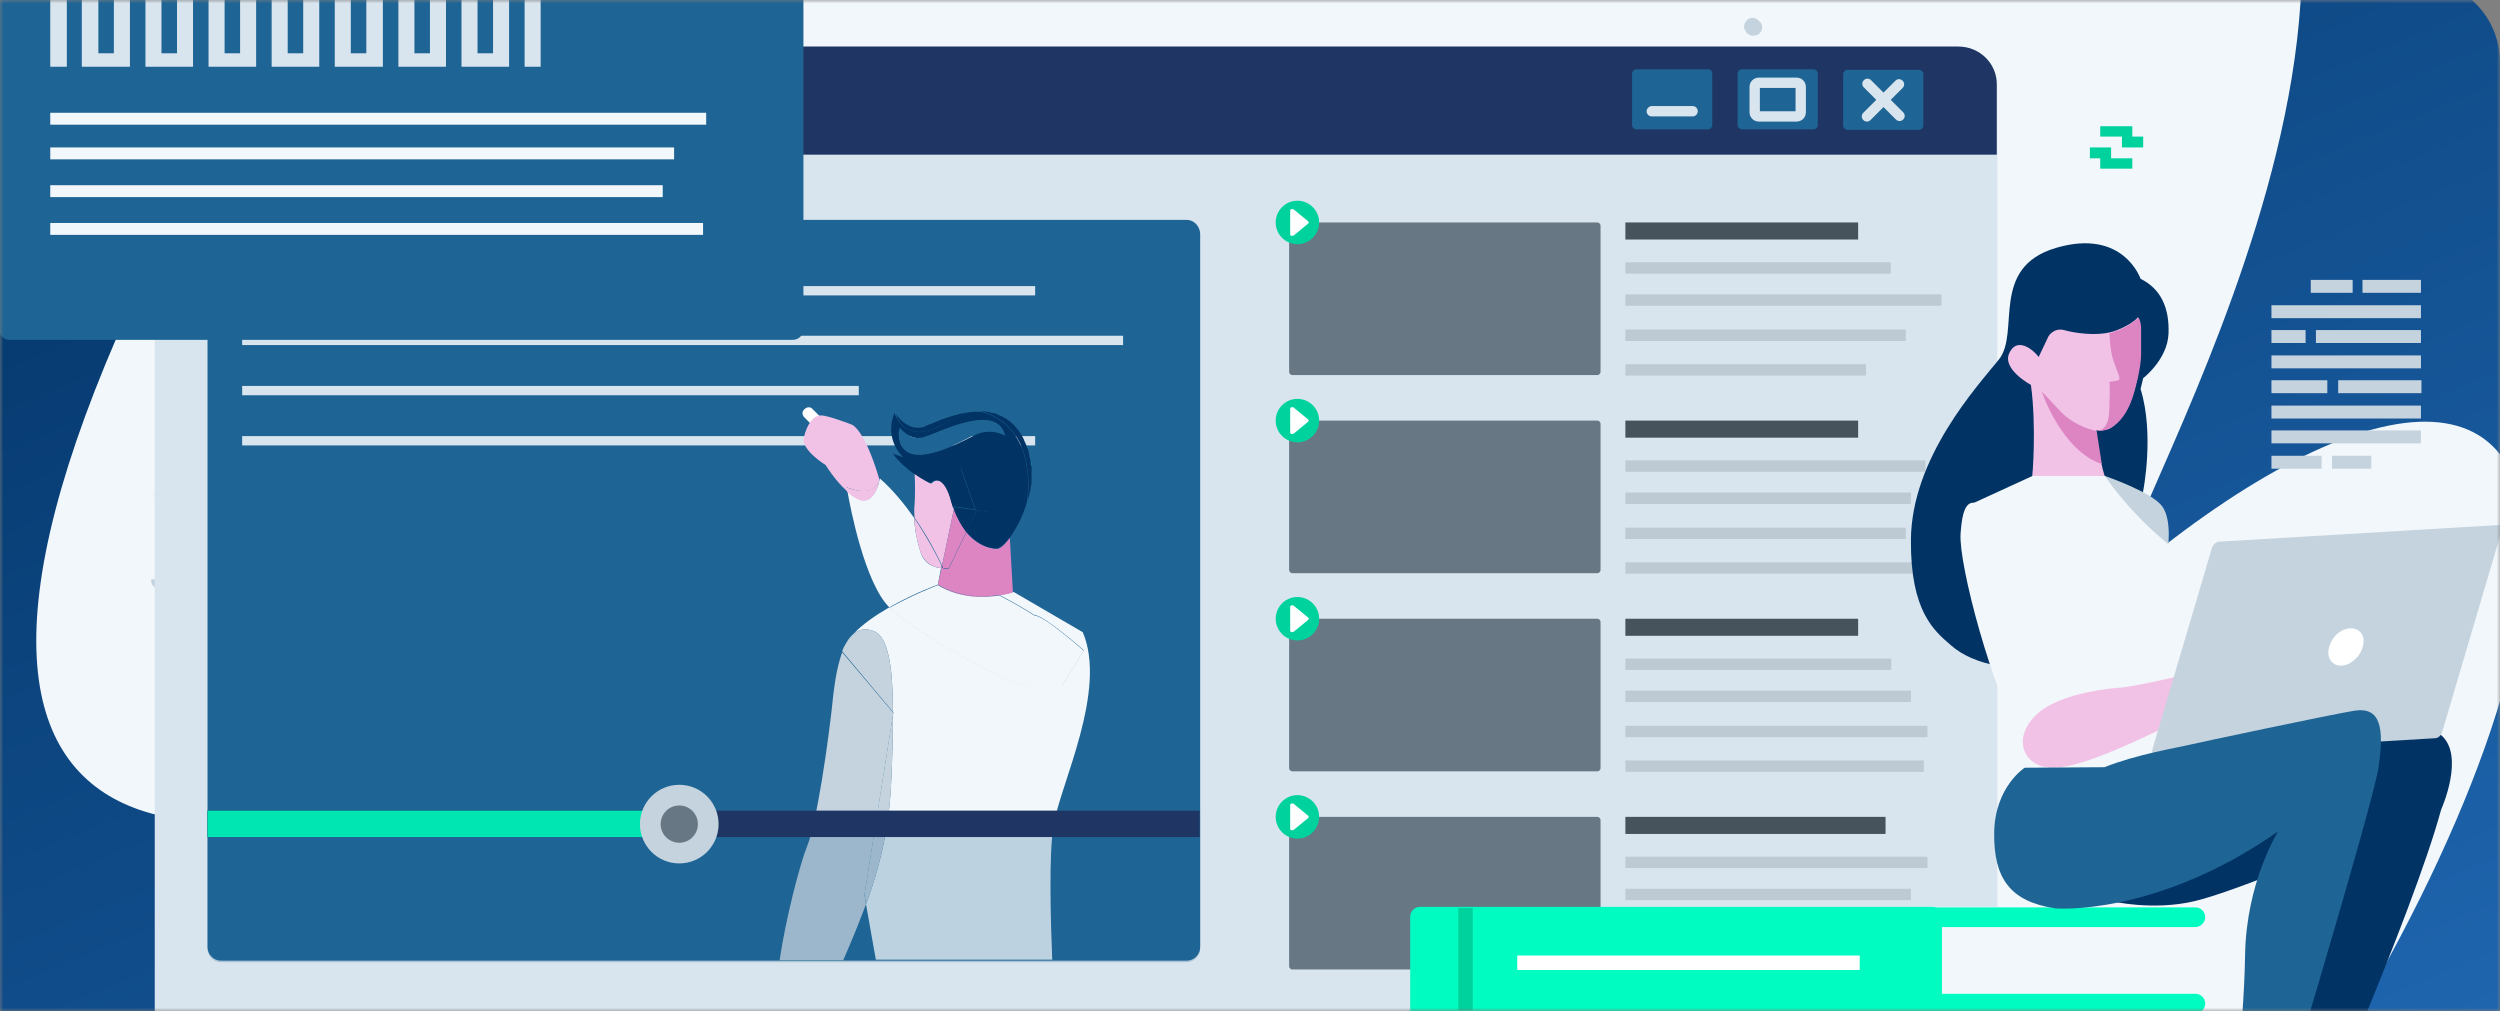 <svg width="361" height="146" viewBox="0 0 361 146" fill="none" xmlns="http://www.w3.org/2000/svg">
<rect x="0" y="0" width="361" height="146" fill="#808080" stroke="none"/>
<mask id="mask0" mask-type="alpha" maskUnits="userSpaceOnUse" x="0" y="0" width="361" height="146">
<rect width="361" height="146" fill="#F0F4F9"/>
</mask>
<g mask="url(#mask0)">
<path d="M0 9C0 2.373 5.373 -3 12 -3H349C355.627 -3 361 2.373 361 9V146H0V9Z" fill="url(#paint0_linear)"/>
<path d="M27.5 26.595C27.5 26.595 90.244 -101.146 151.643 -102.192C213.042 -103.238 185.256 15.614 213.491 -21.065C242.846 -59.163 299.016 -71.863 322.695 -39.218C355.336 5.753 293.788 93.976 309.324 81.351C342.638 54.234 369.528 51.695 364.001 88.224C356.756 136.407 293.19 224.107 265.777 219.476C238.439 214.844 246.73 148.733 220.811 181.004C160.457 256.155 69.255 245.696 82.55 179.361C87.854 152.767 117.881 86.954 82.924 103.911C25.558 131.775 -25.533 127.667 27.5 26.595Z" fill="#F2F7FB"/>
<path d="M157.918 213.649C157.245 213.649 156.722 213.126 156.722 212.529C156.722 211.856 157.171 211.333 157.843 211.259H157.992C158.664 211.259 159.187 211.707 159.262 212.379C159.262 213.051 158.814 213.574 158.142 213.649H157.918C157.918 213.649 157.992 213.649 157.918 213.649ZM145.817 213.649H145.593C144.921 213.649 144.398 213.051 144.472 212.379C144.472 211.707 145.07 211.184 145.742 211.259H145.966C146.639 211.259 147.161 211.856 147.087 212.529C147.012 213.126 146.489 213.649 145.817 213.649ZM170.093 212.454C169.495 212.454 168.972 212.006 168.898 211.408C168.823 210.736 169.271 210.138 169.943 210.063H170.093C170.765 209.989 171.363 210.437 171.437 211.109C171.512 211.781 171.064 212.379 170.392 212.454H170.242C170.242 212.454 170.168 212.454 170.093 212.454ZM133.642 212.454C133.567 212.454 133.567 212.454 133.492 212.454H133.343C132.671 212.379 132.222 211.781 132.297 211.109C132.372 210.437 132.969 209.989 133.642 210.063H133.791C134.463 210.138 134.911 210.736 134.837 211.408C134.762 212.08 134.239 212.454 133.642 212.454ZM182.193 210.213C181.671 210.213 181.148 209.839 180.998 209.316C180.849 208.644 181.222 208.046 181.895 207.822L182.119 207.748C182.791 207.598 183.389 207.972 183.538 208.644C183.687 209.316 183.314 209.914 182.642 210.063L182.492 210.138C182.343 210.213 182.268 210.213 182.193 210.213ZM121.616 210.213C121.541 210.213 121.392 210.213 121.317 210.213L121.168 210.138C120.495 209.989 120.122 209.316 120.271 208.719C120.421 208.046 121.093 207.673 121.69 207.822L121.84 207.897C122.512 208.046 122.886 208.719 122.736 209.316C122.662 209.839 122.139 210.213 121.616 210.213ZM193.921 206.776C193.398 206.776 192.949 206.478 192.8 205.955C192.576 205.357 192.949 204.61 193.547 204.461L193.696 204.386C194.294 204.162 195.041 204.461 195.265 205.133C195.489 205.731 195.19 206.478 194.518 206.702L194.369 206.776C194.219 206.702 194.07 206.776 193.921 206.776ZM109.814 206.776C109.665 206.776 109.515 206.776 109.441 206.702L109.291 206.627C108.694 206.403 108.32 205.731 108.544 205.133C108.768 204.535 109.441 204.162 110.038 204.386L110.187 204.461C110.785 204.685 111.158 205.357 110.934 206.029C110.785 206.403 110.337 206.776 109.814 206.776ZM205.349 202.22C204.901 202.22 204.453 201.921 204.228 201.547C203.93 200.95 204.228 200.203 204.826 199.979L204.975 199.904C205.573 199.605 206.32 199.904 206.544 200.501C206.843 201.099 206.544 201.846 205.946 202.07L205.797 202.145C205.648 202.145 205.498 202.22 205.349 202.22ZM98.46 202.22C98.311 202.22 98.087 202.22 97.938 202.145L97.788 202.07C97.191 201.771 96.892 201.099 97.191 200.501C97.489 199.904 98.162 199.605 98.759 199.904L98.909 199.979C99.506 200.277 99.805 200.95 99.506 201.547C99.357 201.921 98.909 202.22 98.46 202.22ZM216.254 196.617C215.806 196.617 215.433 196.393 215.209 196.019C214.835 195.422 215.059 194.675 215.657 194.376L215.806 194.301C216.404 194.002 217.151 194.152 217.449 194.749C217.748 195.347 217.599 196.094 217.001 196.393L216.852 196.468C216.628 196.542 216.404 196.617 216.254 196.617ZM87.555 196.542C87.331 196.542 87.107 196.468 86.957 196.393L86.808 196.318C86.21 196.019 86.061 195.272 86.36 194.675C86.659 194.077 87.406 193.928 88.003 194.226L88.152 194.301C88.75 194.6 88.899 195.347 88.601 195.945C88.376 196.393 87.928 196.542 87.555 196.542ZM226.562 189.968C226.189 189.968 225.815 189.819 225.591 189.446C225.218 188.923 225.367 188.176 225.89 187.802L226.039 187.727C226.562 187.354 227.309 187.429 227.683 188.026C228.056 188.549 227.907 189.296 227.384 189.67L227.234 189.744C227.01 189.894 226.786 189.968 226.562 189.968ZM77.247 189.968C77.023 189.968 76.724 189.894 76.575 189.744L76.425 189.67C75.903 189.296 75.753 188.549 76.126 188.026C76.5 187.503 77.247 187.354 77.77 187.727L77.919 187.802C78.442 188.176 78.591 188.923 78.218 189.446C77.994 189.744 77.62 189.968 77.247 189.968ZM236.198 182.424C235.899 182.424 235.526 182.274 235.302 182.05C234.853 181.527 234.928 180.78 235.376 180.332L235.526 180.182C236.048 179.734 236.795 179.809 237.244 180.332C237.692 180.855 237.617 181.602 237.094 182.05L236.945 182.125C236.721 182.274 236.497 182.424 236.198 182.424ZM67.537 182.349C67.238 182.349 67.014 182.274 66.79 182.05L66.64 181.901C66.117 181.452 66.117 180.705 66.566 180.182C67.014 179.66 67.761 179.66 68.284 180.108L68.433 180.182C68.956 180.631 69.031 181.378 68.582 181.901C68.284 182.199 67.91 182.349 67.537 182.349ZM245.087 173.907C244.788 173.907 244.489 173.833 244.265 173.609C243.817 173.16 243.742 172.413 244.19 171.89L244.34 171.741C244.788 171.293 245.535 171.218 246.058 171.741C246.506 172.189 246.58 172.936 246.058 173.459L245.908 173.609C245.684 173.833 245.385 173.907 245.087 173.907ZM58.723 173.907C58.424 173.907 58.125 173.758 57.826 173.534L57.677 173.385C57.229 172.936 57.229 172.115 57.752 171.666C58.2 171.218 59.021 171.218 59.47 171.741L59.619 171.89C60.067 172.339 60.067 173.16 59.619 173.609C59.32 173.758 59.021 173.907 58.723 173.907ZM253.079 164.644C252.855 164.644 252.556 164.57 252.332 164.42C251.809 164.047 251.734 163.225 252.108 162.702L252.257 162.553C252.705 162.03 253.452 161.955 253.975 162.329C254.498 162.777 254.573 163.524 254.199 164.047L254.125 164.196C253.826 164.495 253.452 164.644 253.079 164.644ZM50.656 164.644C50.282 164.644 49.983 164.495 49.684 164.196L49.535 164.047C49.087 163.524 49.236 162.777 49.759 162.329C50.282 161.88 51.029 162.03 51.477 162.553L51.552 162.702C52 163.225 51.851 163.972 51.328 164.42C51.178 164.57 50.88 164.644 50.656 164.644ZM260.25 154.709C260.026 154.709 259.802 154.634 259.577 154.485C259.055 154.111 258.83 153.364 259.204 152.841L259.279 152.692C259.652 152.169 260.399 151.945 260.922 152.319C261.445 152.692 261.669 153.439 261.295 153.962L261.221 154.111C260.997 154.485 260.623 154.709 260.25 154.709ZM43.559 154.634C43.186 154.634 42.813 154.41 42.514 154.111L42.439 153.962C42.066 153.364 42.215 152.692 42.813 152.319C43.41 151.945 44.082 152.094 44.456 152.692L44.531 152.841C44.904 153.364 44.755 154.111 44.157 154.485C44.008 154.634 43.784 154.634 43.559 154.634ZM266.375 144.101C266.151 144.101 266.001 144.027 265.852 143.952C265.254 143.653 265.03 142.906 265.329 142.308L265.404 142.159C265.702 141.561 266.449 141.337 267.047 141.636C267.644 141.935 267.869 142.682 267.57 143.28L267.495 143.429C267.271 143.877 266.823 144.101 266.375 144.101ZM37.36 144.027C36.912 144.027 36.538 143.802 36.314 143.354L36.239 143.205C35.941 142.607 36.165 141.86 36.762 141.561C37.36 141.263 38.107 141.487 38.406 142.084L38.48 142.234C38.779 142.831 38.555 143.578 37.957 143.877C37.733 144.027 37.584 144.027 37.36 144.027ZM271.529 132.971C271.379 132.971 271.23 132.971 271.08 132.896C270.483 132.672 270.184 131.925 270.408 131.327L270.483 131.178C270.707 130.58 271.454 130.281 272.051 130.505C272.649 130.73 272.948 131.477 272.724 132.074L272.649 132.224C272.425 132.672 271.977 132.971 271.529 132.971ZM32.281 132.896C31.832 132.896 31.384 132.597 31.16 132.149L31.085 131.999C30.861 131.402 31.16 130.655 31.758 130.431C32.355 130.207 33.102 130.505 33.326 131.103L33.401 131.252C33.625 131.85 33.326 132.597 32.729 132.821C32.579 132.896 32.43 132.896 32.281 132.896ZM275.562 121.392C275.413 121.392 275.338 121.392 275.189 121.317C274.516 121.093 274.218 120.495 274.367 119.823L274.442 119.674C274.591 119.001 275.338 118.702 275.936 118.852C276.608 119.076 276.907 119.674 276.757 120.346L276.683 120.495C276.533 121.018 276.085 121.392 275.562 121.392ZM28.247 121.317C27.724 121.317 27.276 120.944 27.127 120.421L27.052 120.271C26.828 119.599 27.201 119.001 27.874 118.777C28.546 118.553 29.143 118.927 29.367 119.599L29.442 119.748C29.666 120.421 29.293 121.018 28.62 121.242C28.471 121.317 28.322 121.317 28.247 121.317ZM278.401 109.439C278.326 109.439 278.251 109.439 278.176 109.439C277.504 109.29 277.131 108.692 277.205 108.02V107.871C277.355 107.198 277.952 106.825 278.625 106.9C279.297 107.049 279.67 107.647 279.596 108.319V108.543C279.521 109.066 278.998 109.439 278.401 109.439ZM25.334 109.439C24.736 109.439 24.288 109.066 24.139 108.468V108.319C23.989 107.647 24.438 107.049 25.11 106.9C25.782 106.75 26.38 107.198 26.529 107.871V108.095C26.678 108.767 26.23 109.365 25.558 109.514C25.483 109.439 25.409 109.439 25.334 109.439ZM280.193 97.338H280.119C279.446 97.263 278.998 96.665 278.998 96.068V95.844C279.073 95.171 279.67 94.723 280.343 94.798C281.015 94.873 281.463 95.47 281.388 96.142V96.292C281.314 96.815 280.791 97.338 280.193 97.338ZM23.616 97.263C23.018 97.263 22.496 96.815 22.421 96.142V95.918C22.346 95.246 22.869 94.648 23.541 94.648C24.213 94.574 24.811 95.097 24.811 95.769V95.918C24.886 96.591 24.363 97.188 23.765 97.263C23.691 97.263 23.616 97.263 23.616 97.263ZM280.791 85.087C280.119 85.087 279.596 84.564 279.596 83.891V83.742V83.667V83.443C279.596 82.771 280.119 82.248 280.791 82.248C281.463 82.248 281.986 82.771 281.986 83.443V83.592V83.667C281.986 83.667 281.986 83.667 281.986 83.742V83.891C281.986 84.489 281.463 85.087 280.791 85.087ZM23.018 85.012C22.346 85.012 21.823 84.489 21.823 83.817V83.667L23.018 83.592H24.213V83.742C24.213 84.489 23.691 85.012 23.018 85.012ZM23.541 72.761C23.467 72.761 23.467 72.761 23.392 72.761C22.72 72.686 22.271 72.088 22.346 71.416V71.267C22.421 70.594 23.018 70.071 23.616 70.146C24.288 70.221 24.736 70.818 24.736 71.416V71.64C24.736 72.312 24.213 72.761 23.541 72.761ZM280.193 72.537C279.596 72.537 279.073 72.088 278.998 71.416V71.267C278.923 70.594 279.446 69.997 280.044 69.922C280.716 69.847 281.314 70.37 281.388 70.968V71.117C281.463 71.79 280.94 72.387 280.343 72.462C280.268 72.537 280.193 72.537 280.193 72.537ZM25.259 60.659C25.185 60.659 25.11 60.659 25.035 60.659C24.363 60.509 23.989 59.912 24.064 59.239V59.015C24.213 58.343 24.811 57.97 25.483 58.044C26.156 58.194 26.529 58.791 26.454 59.464V59.613C26.38 60.211 25.857 60.659 25.259 60.659ZM278.475 60.36C277.878 60.36 277.43 59.986 277.28 59.389V59.239C277.131 58.567 277.579 57.97 278.251 57.82C278.923 57.671 279.521 58.119 279.67 58.791V59.015C279.82 59.688 279.372 60.285 278.699 60.435C278.625 60.36 278.55 60.36 278.475 60.36ZM28.172 48.706C28.023 48.706 27.948 48.706 27.799 48.632C27.127 48.408 26.828 47.81 26.977 47.138L27.052 46.988C27.201 46.316 27.874 45.943 28.546 46.167C29.218 46.316 29.592 46.988 29.367 47.661L29.293 47.81C29.143 48.408 28.695 48.706 28.172 48.706ZM275.562 48.482C275.039 48.482 274.591 48.109 274.442 47.586L274.367 47.437C274.143 46.764 274.516 46.167 275.189 45.943C275.861 45.718 276.458 46.092 276.683 46.764L276.757 46.914C276.981 47.586 276.608 48.184 275.936 48.408C275.786 48.482 275.637 48.482 275.562 48.482ZM32.131 37.128C31.982 37.128 31.832 37.128 31.683 37.053C31.085 36.829 30.787 36.082 31.011 35.484L31.085 35.335C31.31 34.737 32.056 34.438 32.654 34.663C33.252 34.887 33.55 35.634 33.326 36.231L33.252 36.381C33.102 36.829 32.654 37.128 32.131 37.128ZM271.529 36.904C271.08 36.904 270.632 36.605 270.408 36.157L270.333 36.007C270.109 35.41 270.408 34.663 271.006 34.438C271.603 34.214 272.35 34.513 272.574 35.111L272.649 35.26C272.873 35.858 272.574 36.605 271.977 36.829C271.827 36.829 271.678 36.904 271.529 36.904ZM37.211 25.997C37.061 25.997 36.837 25.922 36.688 25.848C36.09 25.549 35.866 24.802 36.165 24.204L36.239 24.055C36.538 23.457 37.285 23.233 37.883 23.532C38.48 23.831 38.704 24.578 38.406 25.175L38.331 25.325C38.107 25.698 37.659 25.997 37.211 25.997ZM266.449 25.773C266.001 25.773 265.628 25.549 265.404 25.101L265.329 24.951C265.03 24.354 265.254 23.607 265.852 23.308C266.449 23.009 267.196 23.233 267.495 23.831L267.57 23.98C267.869 24.578 267.644 25.325 267.047 25.623C266.823 25.698 266.599 25.773 266.449 25.773ZM43.336 15.315C43.111 15.315 42.887 15.24 42.663 15.091C42.14 14.717 41.916 13.97 42.29 13.447L42.364 13.298C42.738 12.7 43.485 12.551 44.008 12.924C44.531 13.298 44.755 14.045 44.381 14.568L44.306 14.717C44.157 15.165 43.784 15.315 43.336 15.315ZM260.25 15.165C259.876 15.165 259.428 14.941 259.204 14.642L259.129 14.493C258.756 13.97 258.905 13.223 259.503 12.849C260.026 12.476 260.773 12.625 261.146 13.223L261.221 13.372C261.594 13.895 261.445 14.642 260.847 15.016C260.698 15.091 260.474 15.165 260.25 15.165ZM50.506 5.379C50.207 5.379 49.983 5.304 49.759 5.155C49.236 4.707 49.162 3.96 49.535 3.437L49.61 3.288C49.983 2.765 50.805 2.69 51.328 3.063C51.851 3.437 51.925 4.259 51.552 4.782L51.403 4.931C51.178 5.155 50.805 5.379 50.506 5.379ZM253.154 5.155C252.78 5.155 252.481 5.006 252.183 4.707L252.108 4.557C251.66 4.035 251.809 3.288 252.332 2.839C252.855 2.391 253.602 2.54 254.05 3.063L254.199 3.213C254.648 3.736 254.498 4.483 253.975 4.931C253.677 5.08 253.452 5.155 253.154 5.155ZM58.498 -3.959C58.2 -3.959 57.901 -4.033 57.677 -4.257C57.229 -4.706 57.154 -5.453 57.602 -5.976L57.752 -6.125C58.2 -6.573 58.947 -6.648 59.47 -6.2C59.918 -5.751 59.992 -5.004 59.544 -4.482L59.395 -4.332C59.171 -4.033 58.797 -3.959 58.498 -3.959ZM245.087 -4.108C244.788 -4.108 244.414 -4.257 244.19 -4.482L244.041 -4.631C243.593 -5.079 243.593 -5.901 244.041 -6.349C244.489 -6.797 245.311 -6.797 245.759 -6.349L245.908 -6.2C246.356 -5.751 246.356 -4.93 245.834 -4.482C245.684 -4.257 245.385 -4.108 245.087 -4.108ZM67.387 -12.4C67.014 -12.4 66.715 -12.549 66.491 -12.848C66.043 -13.371 66.117 -14.118 66.64 -14.566L66.79 -14.641C67.312 -15.089 68.059 -15.014 68.508 -14.566C68.956 -14.043 68.881 -13.296 68.433 -12.848L68.284 -12.699C67.91 -12.475 67.611 -12.4 67.387 -12.4ZM236.273 -12.549C235.974 -12.549 235.675 -12.624 235.451 -12.848L235.302 -12.998C234.779 -13.446 234.704 -14.193 235.152 -14.716C235.6 -15.239 236.347 -15.313 236.87 -14.865L237.02 -14.716C237.542 -14.268 237.542 -13.521 237.169 -12.998C236.87 -12.699 236.571 -12.549 236.273 -12.549ZM76.948 -20.02C76.575 -20.02 76.201 -20.169 75.977 -20.543C75.604 -21.065 75.678 -21.812 76.276 -22.186L76.425 -22.261C76.948 -22.634 77.695 -22.485 78.069 -21.962C78.442 -21.439 78.293 -20.692 77.77 -20.318L77.62 -20.244C77.471 -20.094 77.247 -20.02 76.948 -20.02ZM226.562 -20.169C226.338 -20.169 226.114 -20.244 225.89 -20.393L225.741 -20.468C225.218 -20.841 225.068 -21.588 225.442 -22.111C225.815 -22.634 226.562 -22.784 227.085 -22.41L227.234 -22.335C227.757 -21.962 227.907 -21.215 227.533 -20.692C227.384 -20.318 227.01 -20.169 226.562 -20.169ZM87.256 -26.668C86.808 -26.668 86.434 -26.892 86.21 -27.266C85.912 -27.863 86.061 -28.61 86.659 -28.909L86.808 -28.984C87.406 -29.357 88.152 -29.133 88.451 -28.536C88.825 -27.938 88.601 -27.191 88.003 -26.892L87.854 -26.817C87.704 -26.743 87.48 -26.668 87.256 -26.668ZM216.254 -26.817C216.03 -26.817 215.881 -26.892 215.657 -26.967L215.507 -27.042C214.91 -27.34 214.76 -28.087 215.059 -28.685C215.358 -29.283 216.105 -29.432 216.702 -29.133L216.852 -29.059C217.449 -28.76 217.599 -28.013 217.3 -27.415C217.076 -27.042 216.703 -26.817 216.254 -26.817ZM98.162 -32.271C97.713 -32.271 97.265 -32.495 97.041 -32.943C96.742 -33.541 97.041 -34.288 97.639 -34.512L97.788 -34.587C98.386 -34.885 99.133 -34.587 99.357 -33.989C99.656 -33.391 99.357 -32.644 98.759 -32.42L98.61 -32.346C98.535 -32.346 98.311 -32.271 98.162 -32.271ZM205.349 -32.42C205.199 -32.42 205.05 -32.42 204.826 -32.495L204.677 -32.57C204.079 -32.868 203.78 -33.541 204.079 -34.138C204.378 -34.736 205.05 -35.035 205.648 -34.736L205.797 -34.661C206.395 -34.362 206.693 -33.69 206.395 -33.093C206.32 -32.644 205.872 -32.42 205.349 -32.42ZM109.515 -36.902C108.992 -36.902 108.544 -37.201 108.395 -37.724C108.171 -38.322 108.469 -39.069 109.142 -39.293L109.291 -39.367C109.889 -39.592 110.636 -39.218 110.785 -38.62C111.009 -38.023 110.636 -37.276 110.038 -37.126L109.889 -37.052C109.814 -36.902 109.665 -36.902 109.515 -36.902ZM193.995 -36.977C193.846 -36.977 193.771 -36.977 193.622 -37.052L193.472 -37.126C192.875 -37.35 192.501 -38.023 192.725 -38.695C192.95 -39.293 193.622 -39.666 194.294 -39.442L194.443 -39.367C195.041 -39.143 195.414 -38.471 195.19 -37.873C194.966 -37.276 194.518 -36.977 193.995 -36.977ZM121.317 -40.339C120.794 -40.339 120.271 -40.712 120.122 -41.235C119.973 -41.907 120.346 -42.505 121.018 -42.654L121.168 -42.729C121.84 -42.879 122.437 -42.505 122.662 -41.833C122.811 -41.16 122.437 -40.563 121.765 -40.339L121.541 -40.264C121.466 -40.339 121.392 -40.339 121.317 -40.339ZM182.268 -40.413C182.193 -40.413 182.044 -40.413 181.969 -40.413L181.82 -40.488C181.148 -40.637 180.774 -41.31 180.924 -41.907C181.073 -42.58 181.745 -42.953 182.343 -42.804L182.492 -42.729C183.164 -42.58 183.538 -41.907 183.389 -41.31C183.239 -40.787 182.791 -40.413 182.268 -40.413ZM133.343 -42.654C132.745 -42.654 132.222 -43.103 132.148 -43.7C132.073 -44.373 132.521 -44.97 133.194 -45.045H133.418C134.09 -45.12 134.687 -44.671 134.762 -43.999C134.837 -43.327 134.389 -42.729 133.716 -42.654H133.567C133.418 -42.654 133.418 -42.654 133.343 -42.654ZM170.168 -42.729C170.093 -42.729 170.018 -42.729 170.018 -42.729H169.869C169.196 -42.804 168.748 -43.401 168.823 -44.074C168.898 -44.746 169.495 -45.194 170.168 -45.12H170.392C171.064 -45.045 171.512 -44.447 171.437 -43.775C171.288 -43.177 170.765 -42.729 170.168 -42.729ZM145.518 -43.85C144.846 -43.85 144.323 -44.373 144.323 -44.97C144.323 -45.642 144.771 -46.165 145.443 -46.24H145.593C146.265 -46.24 146.788 -45.792 146.863 -45.12C146.863 -44.447 146.415 -43.924 145.742 -43.85H145.518C145.593 -43.85 145.593 -43.85 145.518 -43.85ZM157.992 -43.85C157.992 -43.85 157.918 -43.85 157.992 -43.85H157.768C157.096 -43.85 156.573 -44.447 156.648 -45.12C156.648 -45.792 157.245 -46.315 157.918 -46.24H158.067C158.739 -46.24 159.262 -45.642 159.187 -44.97C159.187 -44.373 158.59 -43.85 157.992 -43.85Z" fill="#C5D3DE"/>
<path d="M135.509 139.993C134.09 139.993 132.895 141.188 132.895 142.607C132.895 144.176 134.613 146.118 135.285 146.94L135.36 147.015C135.434 147.089 135.434 147.089 135.509 147.089C135.584 147.089 135.658 147.089 135.658 147.015C135.658 147.015 135.658 147.015 135.733 146.94C136.48 146.193 138.123 144.176 138.123 142.607C138.123 141.188 136.928 139.993 135.509 139.993ZM136.629 142.981L135.957 143.653C135.808 143.802 135.658 143.802 135.509 143.802C135.36 143.802 135.21 143.728 135.061 143.653L134.389 142.981C134.164 142.757 134.164 142.308 134.389 142.084L135.061 141.412C135.21 141.263 135.36 141.263 135.509 141.263C135.658 141.263 135.808 141.337 135.957 141.412L136.629 142.084C136.853 142.383 136.853 142.757 136.629 142.981Z" fill="#C5D3DE"/>
<path d="M282.807 6.724H27.948C24.886 6.724 22.346 9.264 22.346 12.326V149.555C22.346 152.617 24.886 155.157 27.948 155.157H282.807C285.87 155.157 288.41 152.617 288.41 149.555V12.252C288.41 9.189 285.87 6.724 282.807 6.724Z" fill="#D9E5EE"/>
<path d="M282.807 6.724H27.948C24.886 6.724 22.346 9.264 22.346 12.326V22.337H288.335V12.326C288.41 9.189 285.87 6.724 282.807 6.724Z" fill="#1F3664"/>
<path d="M171.363 31.749H31.907C30.861 31.749 29.965 32.646 29.965 33.691V136.78C29.965 137.826 30.861 138.723 31.907 138.723H171.363C172.408 138.723 173.305 137.826 173.305 136.78V33.691C173.23 32.646 172.408 31.749 171.363 31.749Z" fill="#1E6595"/>
<g opacity="0.5">
<path opacity="0.5" d="M280.343 42.506H234.704V44.15H280.343V42.506Z" fill="#677784"/>
</g>
<g opacity="0.5">
<path opacity="0.5" d="M273.022 37.875H234.704V39.518H273.022V37.875Z" fill="#677784"/>
</g>
<path d="M268.317 32.123H234.704V34.588H268.317V32.123Z" fill="#46525C"/>
<g opacity="0.5">
<path opacity="0.5" d="M275.189 47.586H234.704V49.23H275.189V47.586Z" fill="#677784"/>
</g>
<g opacity="0.5">
<path opacity="0.5" d="M269.437 52.591H234.704V54.234H269.437V52.591Z" fill="#677784"/>
</g>
<g opacity="0.5">
<path opacity="0.5" d="M275.936 71.117H234.704V72.76H275.936V71.117Z" fill="#677784"/>
</g>
<g opacity="0.5">
<path opacity="0.5" d="M278.027 66.486H234.704V68.129H278.027V66.486Z" fill="#677784"/>
</g>
<path d="M268.317 60.733H234.704V63.199H268.317V60.733Z" fill="#46525C"/>
<g opacity="0.5">
<path opacity="0.5" d="M275.189 76.197H234.704V77.84H275.189V76.197Z" fill="#677784"/>
</g>
<g opacity="0.5">
<path opacity="0.5" d="M277.803 81.202H234.704V82.845H277.803V81.202Z" fill="#677784"/>
</g>
<g opacity="0.5">
<path opacity="0.5" d="M275.936 99.728H234.704V101.372H275.936V99.728Z" fill="#677784"/>
</g>
<g opacity="0.5">
<path opacity="0.5" d="M273.097 95.097H234.704V96.74H273.097V95.097Z" fill="#677784"/>
</g>
<path d="M268.317 89.345H234.704V91.81H268.317V89.345Z" fill="#46525C"/>
<g opacity="0.5">
<path opacity="0.5" d="M278.326 104.808H234.704V106.451H278.326V104.808Z" fill="#677784"/>
</g>
<g opacity="0.5">
<path opacity="0.5" d="M277.803 109.813H234.704V111.456H277.803V109.813Z" fill="#677784"/>
</g>
<g opacity="0.5">
<path opacity="0.5" d="M275.936 128.339H234.704V129.982H275.936V128.339Z" fill="#677784"/>
</g>
<g opacity="0.5">
<path opacity="0.5" d="M278.326 123.708H234.704V125.351H278.326V123.708Z" fill="#677784"/>
</g>
<path d="M272.275 117.955H234.704V120.421H272.275V117.955Z" fill="#46525C"/>
<g opacity="0.5">
<path opacity="0.5" d="M278.326 133.419H234.704V135.062H278.326V133.419Z" fill="#677784"/>
</g>
<g opacity="0.5">
<path opacity="0.5" d="M274.666 138.424H234.704V140.067H274.666V138.424Z" fill="#677784"/>
</g>
<path d="M230.67 32.123H186.6C186.376 32.123 186.152 32.347 186.152 32.571V53.712C186.152 53.936 186.376 54.16 186.6 54.16H230.67C230.894 54.16 231.119 53.936 231.119 53.712V32.571C231.119 32.347 230.894 32.123 230.67 32.123Z" fill="#677784"/>
<path d="M187.347 35.26C189.08 35.26 190.485 33.855 190.485 32.123C190.485 30.39 189.08 28.985 187.347 28.985C185.615 28.985 184.21 30.39 184.21 32.123C184.21 33.855 185.615 35.26 187.347 35.26Z" fill="#00D29E"/>
<path d="M188.916 31.973L186.824 30.255C186.675 30.106 186.302 30.18 186.302 30.404V33.841C186.302 34.065 186.6 34.139 186.824 33.99L188.916 32.272C188.991 32.197 188.991 32.048 188.916 31.973Z" fill="white"/>
<path d="M230.67 60.733H186.6C186.376 60.733 186.152 60.958 186.152 61.182V82.323C186.152 82.547 186.376 82.771 186.6 82.771H230.67C230.894 82.771 231.119 82.547 231.119 82.323V61.182C231.119 60.958 230.894 60.733 230.67 60.733Z" fill="#677784"/>
<path d="M187.347 63.871C189.08 63.871 190.485 62.466 190.485 60.734C190.485 59.001 189.08 57.596 187.347 57.596C185.615 57.596 184.21 59.001 184.21 60.734C184.21 62.466 185.615 63.871 187.347 63.871Z" fill="#00D29E"/>
<path d="M188.916 60.584L186.824 58.866C186.675 58.717 186.302 58.791 186.302 59.016V62.452C186.302 62.676 186.6 62.751 186.824 62.601L188.916 60.883C188.991 60.808 188.991 60.659 188.916 60.584Z" fill="white"/>
<path d="M230.67 89.345H186.6C186.376 89.345 186.152 89.569 186.152 89.793V110.934C186.152 111.158 186.376 111.382 186.6 111.382H230.67C230.894 111.382 231.119 111.158 231.119 110.934V89.793C231.119 89.569 230.894 89.345 230.67 89.345Z" fill="#677784"/>
<path d="M187.347 92.482C189.08 92.482 190.485 91.077 190.485 89.344C190.485 87.612 189.08 86.207 187.347 86.207C185.615 86.207 184.21 87.612 184.21 89.344C184.21 91.077 185.615 92.482 187.347 92.482Z" fill="#00D29E"/>
<path d="M188.916 89.195L186.824 87.477C186.675 87.328 186.302 87.402 186.302 87.626V91.063C186.302 91.287 186.6 91.362 186.824 91.212L188.916 89.494C188.991 89.419 188.991 89.27 188.916 89.195Z" fill="white"/>
<path d="M230.67 117.955H186.6C186.376 117.955 186.152 118.18 186.152 118.404V139.544C186.152 139.769 186.376 139.993 186.6 139.993H230.67C230.894 139.993 231.119 139.769 231.119 139.544V118.404C231.119 118.18 230.894 117.955 230.67 117.955Z" fill="#677784"/>
<path d="M187.347 121.093C189.08 121.093 190.485 119.688 190.485 117.956C190.485 116.223 189.08 114.818 187.347 114.818C185.615 114.818 184.21 116.223 184.21 117.956C184.21 119.688 185.615 121.093 187.347 121.093Z" fill="#00D29E"/>
<path d="M188.916 117.806L186.824 116.088C186.675 115.939 186.302 116.013 186.302 116.237V119.674C186.302 119.898 186.6 119.972 186.824 119.823L188.916 118.105C188.991 118.03 188.991 117.881 188.916 117.806Z" fill="white"/>
<path d="M149.477 41.311H34.97V42.656H149.477V41.311Z" fill="#D9E5EE"/>
<path d="M149.477 62.975H34.97V64.319H149.477V62.975Z" fill="#D9E5EE"/>
<path d="M162.175 48.482H34.97V49.827H162.175V48.482Z" fill="#D9E5EE"/>
<path d="M124.006 55.728H34.97V57.073H124.006V55.728Z" fill="#D9E5EE"/>
<path d="M119.45 62.377C119.076 62.751 118.553 62.751 118.254 62.377L116.163 60.285C115.79 59.912 115.79 59.389 116.163 59.09C116.537 58.717 117.059 58.717 117.358 59.09L119.45 61.182C119.748 61.481 119.748 62.078 119.45 62.377Z" fill="white"/>
<path d="M135.883 82.024C134.837 81.949 133.418 81.426 132.895 79.633C132.297 77.691 132.073 76.197 131.998 74.778C130.579 72.761 128.936 70.744 127.069 69.1C127.069 69.1 127.069 69.175 126.994 69.324C126.844 70.071 125.948 73.209 123.782 71.939C123.259 71.64 122.811 71.267 122.363 70.893C122.811 73.508 124.902 84.19 128.413 87.701C131.924 85.684 135.434 84.414 135.434 84.414L135.883 82.024Z" fill="#F2F7FB"/>
<path d="M126.994 69.399C126.994 69.325 126.994 69.25 126.994 69.25C124.828 61.929 123.035 61.331 123.035 61.331C123.035 61.331 119.599 59.987 118.553 59.987C117.433 59.987 116.537 61.257 116.088 63.124C115.565 64.917 119.226 67.158 119.226 67.158C119.226 67.158 120.57 69.399 122.363 70.968C122.288 70.594 122.288 70.37 122.288 70.37C125.799 71.79 126.77 70.072 126.994 69.399Z" fill="#F2C2E6"/>
<path d="M126.994 69.399C126.77 70.072 125.724 71.715 122.213 70.37C122.213 70.37 122.213 70.594 122.288 70.968C122.736 71.416 123.259 71.79 123.707 72.014C125.948 73.284 126.844 70.146 126.994 69.399Z" fill="#F2C2E6"/>
<path d="M152.166 119.001C153.137 113.249 159.934 99.653 156.349 91.287L146.34 85.46C146.34 85.46 145.593 85.759 144.323 85.908C147.161 87.402 149.402 88.822 149.402 88.822C150.747 88.822 156.498 93.901 156.498 93.901L153.286 99.131H148.506C143.651 97.861 132.969 91.586 128.712 88C128.637 87.925 128.488 87.776 128.413 87.701C126.471 88.822 124.604 90.092 123.259 91.511C124.081 90.839 125.052 90.689 126.172 91.137C128.338 91.959 128.936 96.591 128.936 102.791L129.011 102.866L128.936 103.239C128.936 106.078 128.861 109.215 128.712 112.502C128.413 119.898 126.919 125.5 125.052 130.58L126.471 138.573H151.942C151.718 133.045 151.419 123.11 152.166 119.001Z" fill="#F2F7FB"/>
<path d="M121.69 93.901C121.84 93.603 121.989 93.229 122.139 93.005C121.915 93.304 121.765 93.603 121.69 93.901Z" fill="#F2F7FB"/>
<path d="M148.506 99.205H153.286L156.498 93.976C156.498 93.976 150.821 88.896 149.402 88.896C149.402 88.896 147.161 87.477 144.323 85.983C142.157 86.282 138.646 86.431 135.434 84.489C135.434 84.489 131.924 85.834 128.413 87.776C128.488 87.851 128.637 88 128.712 88.075C132.969 91.66 143.651 97.935 148.506 99.205Z" fill="#F2F7FB"/>
<path d="M122.139 93.005C122.437 92.482 122.811 92.034 123.259 91.586C122.811 91.884 122.437 92.333 122.139 93.005Z" fill="#C5D3DE"/>
<path d="M125.052 130.58L124.828 129.236L128.936 103.314C128.936 103.165 128.936 103.015 128.936 102.866L121.616 94.2C121.616 94.126 121.69 94.051 121.69 93.976C121.093 95.545 120.645 97.637 120.346 100.176C119.674 106.974 117.881 119.076 116.537 122.214C115.565 124.604 113.474 132.523 112.578 138.648H121.765C121.989 138.125 122.213 137.602 122.437 137.079C123.408 134.838 124.23 132.747 125.052 130.58Z" fill="#C5D3DE"/>
<path d="M128.936 102.791C128.936 96.591 128.338 91.959 126.172 91.137C125.052 90.689 124.081 90.839 123.259 91.511C122.811 91.959 122.437 92.482 122.139 92.93C121.989 93.229 121.84 93.528 121.69 93.827C121.69 93.901 121.616 93.976 121.616 94.051L128.936 102.791Z" fill="#C5D3DE"/>
<path d="M125.052 130.58C126.919 125.501 128.413 119.898 128.712 112.502C128.861 109.215 128.936 106.078 128.936 103.239L124.828 129.161L125.052 130.58Z" fill="#C5D3DE"/>
<path d="M137.75 73.508C137.526 72.985 137.376 72.387 137.227 71.79C137.227 71.79 136.181 68.129 134.463 69.847C134.463 69.847 133.343 69.324 132.073 68.428C132.148 69.623 132.148 71.565 132.073 72.761C131.998 73.433 131.998 74.105 132.073 74.778C134.015 77.541 135.36 80.231 136.032 81.65L137.75 73.508Z" fill="#F2C2E6"/>
<path d="M135.883 82.024L135.957 81.65C135.285 80.231 133.866 77.542 131.998 74.778C132.073 76.122 132.297 77.691 132.895 79.633C133.492 81.426 134.911 81.949 135.883 82.024Z" fill="#F2C2E6"/>
<path d="M148.655 71.267C148.655 71.416 148.581 71.491 148.581 71.641C148.581 71.491 148.655 71.416 148.655 71.267Z" fill="#00D29E"/>
<path d="M144.099 59.912C144.174 59.987 144.324 59.987 144.398 60.062C144.324 59.987 144.174 59.912 144.099 59.912Z" fill="#00D29E"/>
<path d="M148.879 70.146C148.879 70.296 148.805 70.52 148.805 70.669C148.805 70.52 148.805 70.296 148.879 70.146Z" fill="#00D29E"/>
<path d="M148.357 72.611C148.357 72.536 148.357 72.536 148.431 72.462C148.357 72.462 148.357 72.462 148.357 72.611C148.357 72.611 148.357 72.536 148.357 72.611Z" fill="#00D29E"/>
<path d="M143.576 59.763C143.651 59.763 143.801 59.837 143.876 59.837C143.801 59.837 143.726 59.763 143.576 59.763Z" fill="#00D29E"/>
<path d="M144.995 60.36C145.145 60.435 145.294 60.509 145.443 60.584C145.294 60.509 145.145 60.435 144.995 60.36Z" fill="#00D29E"/>
<path d="M148.282 64.394C148.357 64.544 148.357 64.619 148.432 64.768C148.357 64.694 148.282 64.544 148.282 64.394Z" fill="#00D29E"/>
<path d="M148.655 65.589C148.655 65.739 148.73 65.888 148.73 66.037C148.73 65.888 148.655 65.739 148.655 65.589Z" fill="#00D29E"/>
<path d="M143.053 59.613C143.128 59.613 143.203 59.613 143.278 59.688C143.128 59.613 143.053 59.613 143.053 59.613Z" fill="#00D29E"/>
<path d="M144.547 60.061C144.697 60.136 144.772 60.211 144.922 60.211C144.772 60.211 144.622 60.136 144.547 60.061Z" fill="#00D29E"/>
<path d="M148.879 66.71C148.879 66.859 148.954 67.083 148.954 67.233C148.879 67.083 148.879 66.859 148.879 66.71Z" fill="#00D29E"/>
<path d="M147.834 63.498C147.834 63.572 147.908 63.647 147.908 63.722C147.908 63.647 147.908 63.572 147.834 63.498C147.161 62.153 146.34 61.257 145.369 60.584C146.34 61.257 147.161 62.153 147.834 63.498Z" fill="#00D29E"/>
<path d="M129.16 59.613C129.235 59.688 129.384 59.986 129.683 60.285C129.309 59.912 129.16 59.613 129.16 59.613Z" fill="#00D29E"/>
<path d="M133.642 61.481C134.687 61.107 136.555 60.211 138.572 59.763C136.48 60.285 134.762 61.032 133.642 61.481Z" fill="#00D29E"/>
<path d="M143.875 79.26C143.875 79.26 141.634 79.334 139.543 76.869L137.003 82.098C137.003 82.098 136.629 82.173 136.107 82.098C136.256 82.472 136.405 82.696 136.405 82.696C138.646 83.144 141.709 84.564 144.248 85.983C145.518 85.834 146.265 85.535 146.265 85.535L145.817 77.616C145.07 78.737 144.323 79.334 143.875 79.26Z" fill="#DD85C3"/>
<path d="M144.323 85.908C141.709 84.489 138.646 83.07 136.48 82.621C136.48 82.621 136.405 82.397 136.181 82.024C136.107 82.024 136.032 82.024 135.957 82.024L135.434 84.414C138.646 86.356 142.157 86.282 144.323 85.908Z" fill="#DD85C3"/>
<path d="M144.323 85.983C145.518 85.759 146.34 85.535 146.34 85.535C146.34 85.535 145.518 85.759 144.323 85.983Z" fill="#DD85C3"/>
<path d="M135.36 84.489C138.572 86.431 142.157 86.357 144.248 85.983C142.157 86.282 138.646 86.357 135.36 84.489Z" fill="#DD85C3"/>
<path d="M137.003 82.024L139.543 76.795C138.87 75.973 138.273 74.927 137.75 73.508L136.032 81.65C136.107 81.8 136.181 81.874 136.181 82.024C136.704 82.098 137.003 82.024 137.003 82.024Z" fill="#DD85C3"/>
<path d="M135.957 81.725L135.883 82.099C135.957 82.099 136.032 82.099 136.107 82.099C136.107 81.95 136.032 81.875 135.957 81.725Z" fill="#DD85C3"/>
<path d="M142.232 59.464C142.381 59.464 142.456 59.464 142.606 59.539C142.456 59.464 142.306 59.464 142.232 59.464Z" fill="#023365"/>
<path d="M143.203 59.613C143.352 59.613 143.427 59.688 143.577 59.688C143.502 59.688 143.352 59.688 143.203 59.613Z" fill="#023365"/>
<path d="M142.68 59.538C142.755 59.538 142.904 59.538 142.979 59.613C142.904 59.538 142.829 59.538 142.68 59.538Z" fill="#023365"/>
<path d="M138.571 59.762C138.796 59.688 139.094 59.688 139.318 59.613C139.094 59.688 138.796 59.762 138.571 59.762Z" fill="#023365"/>
<path d="M138.796 67.681L140.887 73.657L145.668 74.404L145.817 77.616C146.713 76.421 147.684 74.628 148.282 72.537C148.431 71.79 149.85 61.63 141.709 59.464C141.261 59.464 140.812 59.464 140.439 59.464C140.364 59.464 138.123 60.136 135.434 61.63C133.492 62.676 130.355 63.05 129.16 59.613C127.591 63.572 130.43 66.037 130.43 66.037L128.936 65.515C129.758 66.71 130.953 67.681 131.998 68.428C131.998 67.756 131.924 67.308 131.924 67.308L138.796 67.681ZM129.982 63.722C129.982 63.722 129.683 62.825 129.982 61.854C129.982 61.854 131.55 63.871 133.716 63.124C136.107 62.228 143.95 58.269 145.145 62.9C145.145 62.9 142.979 61.63 140.663 62.9C138.273 64.095 131.027 67.98 129.982 63.722Z" fill="#023365"/>
<path d="M148.581 71.64C148.506 71.864 148.431 72.163 148.357 72.387C148.431 72.163 148.506 71.939 148.581 71.64Z" fill="#023365"/>
<path d="M133.567 61.555C133.567 61.555 133.642 61.555 133.642 61.481C133.567 61.555 133.567 61.555 133.567 61.555C131.774 62.228 130.355 61.032 129.683 60.285C130.355 61.107 131.774 62.302 133.567 61.555Z" fill="#023365"/>
<path d="M139.393 59.613C139.692 59.538 140.065 59.538 140.364 59.464C140.065 59.538 139.767 59.538 139.393 59.613Z" fill="#023365"/>
<path d="M148.879 67.233C148.879 67.457 148.879 67.681 148.954 67.83C148.954 67.681 148.954 67.457 148.879 67.233Z" fill="#023365"/>
<path d="M148.73 66.038C148.805 66.262 148.805 66.486 148.879 66.71C148.805 66.486 148.805 66.262 148.73 66.038Z" fill="#023365"/>
<path d="M147.983 63.722C148.058 63.946 148.207 64.17 148.282 64.394C148.132 64.17 148.058 63.946 147.983 63.722Z" fill="#023365"/>
<path d="M143.95 59.837C144.024 59.837 144.024 59.912 144.098 59.912C144.024 59.912 143.95 59.837 143.95 59.837Z" fill="#023365"/>
<path d="M148.357 64.768C148.431 65.066 148.506 65.29 148.581 65.589C148.581 65.365 148.506 65.066 148.357 64.768Z" fill="#023365"/>
<path d="M144.398 60.061C144.472 60.061 144.472 60.136 144.547 60.136C144.472 60.061 144.472 60.061 144.398 60.061Z" fill="#023365"/>
<path d="M148.805 70.669C148.805 70.893 148.73 71.042 148.655 71.266C148.73 71.042 148.73 70.893 148.805 70.669Z" fill="#023365"/>
<path d="M148.954 69.549C148.954 69.773 148.879 69.997 148.879 70.221C148.879 69.922 148.879 69.698 148.954 69.549Z" fill="#023365"/>
<path d="M144.921 60.285L144.996 60.36C144.921 60.285 144.921 60.285 144.921 60.285Z" fill="#023365"/>
<path d="M137.152 71.79C137.302 72.387 137.526 72.985 137.675 73.508L137.75 73.134L140.812 73.582L138.721 67.606L131.849 67.233C131.849 67.233 131.849 67.681 131.924 68.353C133.194 69.25 134.314 69.772 134.314 69.772C136.107 68.129 137.152 71.79 137.152 71.79Z" fill="#023365"/>
<path d="M148.357 72.537C148.357 72.462 148.357 72.462 148.357 72.387C148.431 72.163 148.506 71.864 148.581 71.64C148.581 71.491 148.655 71.416 148.655 71.267C148.73 71.043 148.73 70.893 148.805 70.669C148.805 70.52 148.879 70.296 148.879 70.146C148.879 69.922 148.954 69.698 148.954 69.474C148.954 69.324 148.954 69.175 148.954 69.025C148.954 68.727 148.954 68.503 148.954 68.204C148.954 68.054 148.954 67.905 148.954 67.756C148.954 67.531 148.954 67.382 148.879 67.158C148.879 67.009 148.805 66.784 148.805 66.635C148.805 66.411 148.73 66.187 148.655 65.963C148.655 65.813 148.581 65.664 148.581 65.514C148.506 65.216 148.431 64.992 148.357 64.693C148.282 64.543 148.282 64.469 148.207 64.319C148.132 64.095 147.983 63.871 147.908 63.647C147.908 63.572 147.834 63.498 147.834 63.423C147.161 62.078 146.34 61.182 145.369 60.51C145.219 60.435 145.07 60.36 144.921 60.285L144.846 60.211C144.696 60.136 144.622 60.061 144.472 60.061C144.398 60.061 144.398 59.986 144.323 59.986C144.248 59.912 144.099 59.912 144.024 59.837C143.95 59.837 143.95 59.762 143.875 59.762C143.8 59.688 143.651 59.688 143.576 59.688C143.427 59.688 143.352 59.613 143.203 59.613C143.128 59.613 143.053 59.613 142.979 59.538C142.904 59.538 142.754 59.464 142.68 59.464C142.605 59.464 142.605 59.464 142.53 59.464C142.381 59.464 142.306 59.464 142.157 59.389H142.082C141.933 59.389 141.858 59.389 141.709 59.389C149.925 61.63 148.431 71.79 148.357 72.537Z" fill="#023365"/>
<path d="M135.434 61.63C138.198 60.136 140.364 59.538 140.439 59.464C140.14 59.464 139.767 59.538 139.468 59.613H139.393C139.169 59.688 138.87 59.688 138.646 59.763C136.555 60.211 134.762 61.107 133.716 61.481C133.716 61.481 133.642 61.481 133.642 61.555C131.849 62.302 130.43 61.107 129.758 60.285C129.459 59.987 129.309 59.763 129.309 59.688C130.355 63.049 133.492 62.676 135.434 61.63Z" fill="#023365"/>
<path d="M140.887 73.657L140.962 73.881L139.543 76.795C141.634 79.335 143.875 79.185 143.875 79.185C144.248 79.26 145.07 78.588 145.892 77.542L145.742 74.329L140.887 73.657Z" fill="#023365"/>
<path d="M140.962 73.881L140.887 73.657L137.825 73.209L137.75 73.582C138.273 75.002 138.945 76.048 139.543 76.869L140.962 73.881Z" fill="#023365"/>
<path d="M140.588 62.825C142.904 61.555 145.07 62.825 145.07 62.825C143.95 58.194 136.032 62.228 133.642 63.049C131.475 63.871 129.907 61.779 129.907 61.779C129.608 62.751 129.907 63.647 129.907 63.647C131.027 67.98 138.273 64.095 140.588 62.825Z" fill="#1E6595"/>
<g opacity="0.5">
<path opacity="0.5" d="M31.907 138.947H171.363C172.408 138.947 173.305 138.05 173.305 137.004V117.059H29.965V137.004C29.965 138.125 30.861 138.947 31.907 138.947Z" fill="#1E6595"/>
</g>
<path d="M173.23 117.059H29.965V120.869H173.23V117.059Z" fill="#1F3664"/>
<path d="M98.162 117.059H29.965V120.869H98.162V117.059Z" fill="#00E6B2"/>
<path d="M98.087 124.679C101.222 124.679 103.764 122.137 103.764 119.001C103.764 115.866 101.222 113.324 98.087 113.324C94.952 113.324 92.41 115.866 92.41 119.001C92.41 122.137 94.952 124.679 98.087 124.679Z" fill="#C5D3DE"/>
<path d="M98.087 121.691C99.572 121.691 100.776 120.487 100.776 119.001C100.776 117.516 99.572 116.312 98.087 116.312C96.602 116.312 95.398 117.516 95.398 119.001C95.398 120.487 96.602 121.691 98.087 121.691Z" fill="#677784"/>
<path d="M246.655 10.011H236.273C235.974 10.011 235.675 10.31 235.675 10.608V18.079C235.675 18.377 235.974 18.676 236.273 18.676H246.655C246.954 18.676 247.253 18.377 247.253 18.079V10.608C247.253 10.31 247.029 10.011 246.655 10.011Z" fill="#1E6595"/>
<path d="M244.414 16.809H238.513C238.065 16.809 237.766 16.435 237.766 16.062C237.766 15.688 238.14 15.315 238.513 15.315H244.414C244.862 15.315 245.161 15.688 245.161 16.062C245.161 16.435 244.862 16.809 244.414 16.809Z" fill="#D9E5EE"/>
<path d="M277.131 10.085H266.748C266.449 10.085 266.15 10.384 266.15 10.683V18.153C266.15 18.452 266.449 18.751 266.748 18.751H277.131C277.429 18.751 277.728 18.452 277.728 18.153V10.683C277.728 10.384 277.429 10.085 277.131 10.085Z" fill="#1E6595"/>
<path d="M274.74 12.7L270.109 17.332C269.811 17.631 269.362 17.631 269.064 17.332C268.765 17.033 268.765 16.585 269.064 16.286L273.695 11.655C273.993 11.356 274.442 11.356 274.74 11.655C275.039 11.953 275.039 12.402 274.74 12.7Z" fill="#D9E5EE"/>
<path d="M270.184 11.58L274.815 16.211C275.114 16.51 275.114 16.958 274.815 17.257C274.517 17.556 274.068 17.556 273.77 17.257L269.139 12.625C268.84 12.327 268.84 11.878 269.139 11.58C269.437 11.281 269.886 11.281 270.184 11.58Z" fill="#D9E5EE"/>
<path d="M261.893 10.011H251.51C251.211 10.011 250.913 10.31 250.913 10.608V18.079C250.913 18.377 251.211 18.676 251.51 18.676H261.893C262.192 18.676 262.49 18.377 262.49 18.079V10.608C262.49 10.31 262.192 10.011 261.893 10.011Z" fill="#1E6595"/>
<path d="M259.428 17.556H253.975C253.228 17.556 252.631 16.958 252.631 16.211V12.551C252.631 11.804 253.228 11.206 253.975 11.206H259.428C260.175 11.206 260.772 11.804 260.772 12.551V16.211C260.772 16.958 260.175 17.556 259.428 17.556ZM254.125 16.062H259.279V12.7H254.125V16.062Z" fill="#D9E5EE"/>
<path d="M315.3 149.106H241.352C240.53 149.106 239.933 148.434 239.933 147.687V132.373C239.933 131.551 240.605 130.954 241.352 130.954H315.3C316.121 130.954 316.719 131.626 316.719 132.373V147.687C316.794 148.509 316.121 149.106 315.3 149.106Z" fill="#F2F7FB"/>
<path d="M317.018 133.867H243.07C242.248 133.867 241.651 133.195 241.651 132.448C241.651 131.626 242.323 131.028 243.07 131.028H317.018C317.84 131.028 318.437 131.701 318.437 132.448C318.437 133.195 317.765 133.867 317.018 133.867Z" fill="#00FCC1"/>
<path d="M317.018 146.342H243.07C242.248 146.342 241.651 145.67 241.651 144.923C241.651 144.101 242.323 143.504 243.07 143.504H317.018C317.84 143.504 318.437 144.176 318.437 144.923C318.437 145.67 317.765 146.342 317.018 146.342Z" fill="#00FCC1"/>
<path d="M278.998 149.106H205.05C204.228 149.106 203.631 148.434 203.631 147.687V132.373C203.631 131.551 204.303 130.954 205.05 130.954H278.998C279.82 130.954 280.417 131.626 280.417 132.373V147.687C280.417 148.509 279.82 149.106 278.998 149.106Z" fill="#00FCC1"/>
<path d="M212.669 131.103H210.577V145.894H212.669V131.103Z" fill="#00D29E"/>
<path d="M268.541 137.976H219.093V140.067H268.541V137.976Z" fill="white"/>
<path d="M309.474 70.893C309.474 70.893 311.117 62.676 309.1 56.177L309.474 54.608C309.474 54.608 312.984 51.919 313.134 48.184C313.283 44.449 312.013 41.684 309.1 40.265C309.1 40.265 306.635 32.944 296.925 35.783C287.215 38.622 291.771 48.034 288.634 51.919C285.497 55.803 276.01 66.112 275.936 77.99C275.861 88.374 279.372 91.137 281.687 93.154C288.708 99.429 305.963 95.395 305.963 95.395L309.474 70.893Z" fill="#023365"/>
<path d="M304.917 130.132C304.917 130.132 310.818 131.551 316.868 130.132C322.993 128.713 340.547 121.168 340.547 121.168L327.176 167.558H332.704C332.704 167.558 348.464 131.85 352.498 116.91C352.498 116.91 356.009 109.141 352.498 106.153C348.987 103.09 319.408 115.117 319.408 115.117C319.408 115.117 292.593 126.77 304.917 130.132Z" fill="#023365"/>
<path d="M293.265 55.579C293.265 55.579 289.082 53.338 290.128 51.022C291.173 48.632 293.489 50.35 294.385 51.545L295.804 48.557C295.804 48.557 296.551 47.287 298.045 47.661C299.016 47.96 302.975 48.781 305.739 47.661C308.129 46.69 308.727 45.793 308.727 45.793C308.727 45.793 309.175 50.126 309.1 51.172C309.025 52.218 308.503 56.326 307.382 58.567C306.262 60.883 304.917 61.854 304.32 62.004C303.423 62.228 302.676 62.153 302.676 62.153C302.676 62.153 303.199 67.531 304.394 69.922L293.414 68.951C293.489 69.1 294.086 61.555 293.265 55.579Z" fill="#F2C2E6"/>
<path d="M302.751 62.228C302.751 62.228 299.689 61.705 297.522 59.389C295.356 57.073 294.833 56.55 294.833 56.55C294.833 56.55 297.672 65.066 303.498 67.009L302.751 62.228Z" fill="#DD85C3"/>
<path d="M308.801 45.868C308.801 45.868 309.175 46.391 309.175 47.437C309.175 48.632 309.175 50.126 309.175 51.172C309.175 53.263 308.204 56.55 308.204 56.55C306.486 62.825 302.751 62.228 302.751 62.228C304.917 62.078 304.544 58.791 304.618 57.746C304.693 56.7 304.618 55.131 304.618 55.131C304.618 55.131 305.44 55.056 305.888 54.907C306.336 54.758 305.739 53.712 305.216 52.218C304.693 50.724 304.618 48.408 304.618 48.408V48.109C304.618 48.109 307.009 47.586 308.801 45.868Z" fill="#DD85C3"/>
<path d="M303.946 68.727C303.946 68.727 310.743 71.043 312.237 73.134C313.731 75.226 312.984 79.633 312.984 79.633L303.05 76.944L303.946 68.727Z" fill="#C5D3DE"/>
<path d="M292.368 110.859C292.368 110.859 306.187 114.743 311.042 112.502C315.897 110.261 316.047 107.647 316.047 107.647C315.374 95.545 318.96 88.822 319.632 85.684C320.23 82.771 318.437 82.248 318.437 82.248C309.399 77.093 303.946 68.727 303.946 68.727H293.489L284.376 72.91C284.376 72.91 287.663 83.593 290.352 88C293.041 92.407 295.506 97.487 292.368 110.859Z" fill="#F2F7FB"/>
<path d="M292.294 107.572C292.294 107.572 294.086 101.372 301.033 100.924C301.033 100.924 295.804 84.564 290.053 77.094C284.301 69.623 283.405 72.761 283.106 77.094C282.807 81.426 287.663 99.952 292.294 107.572Z" fill="#F2F7FB"/>
<path d="M306.411 99.28C306.411 99.28 297.522 99.728 293.937 103.314C290.352 106.825 292.368 111.083 296.775 110.859C303.647 110.56 319.931 100.774 323.217 100.176C323.217 100.176 326.878 99.056 329.044 99.13C329.044 99.13 331.882 99.205 332.256 98.906C332.554 98.533 332.704 98.01 332.778 97.711C332.853 97.412 333.301 97.114 333.301 96.665C333.301 96.217 333.6 95.694 333.824 95.395C333.974 95.097 334.945 94.051 333.974 93.378C333.002 92.706 331.359 92.482 331.359 92.482C331.359 92.482 330.986 91.959 330.089 91.884C329.193 91.81 327.849 91.735 326.504 92.482C325.16 93.229 323.143 95.395 321.051 95.993C318.96 96.591 310.519 98.757 306.411 99.28Z" fill="#F2C2E6"/>
<path d="M316.047 107.647C316.047 107.647 326.952 102.119 331.06 99.429L331.658 97.711L314.926 103.912L316.047 107.647Z" fill="#DD85C3"/>
<path d="M351.601 106.601L311.341 108.991C310.893 108.991 310.669 108.618 310.818 108.17L319.408 79.11C319.557 78.662 320.006 78.214 320.454 78.214L360.714 75.823C361.162 75.823 361.387 76.197 361.237 76.645L352.647 105.704C352.498 106.227 352.05 106.601 351.601 106.601Z" fill="#C5D3DE"/>
<path d="M338.53 90.913C337.111 91.436 336.14 93.005 336.214 94.424C336.364 95.769 337.559 96.516 338.978 95.918C340.397 95.321 341.368 93.827 341.294 92.407C341.219 91.063 339.949 90.391 338.53 90.913Z" fill="white"/>
<path d="M292.368 110.859C292.368 110.859 288.036 113.623 287.961 120.271C287.887 126.771 290.202 130.207 296.85 131.178C296.85 131.178 311.341 132.373 328.969 120.047C328.969 120.047 324.338 127.368 324.188 137.976C324.039 148.584 321.948 165.466 321.948 165.466H327.774C327.774 165.466 342.638 116.387 343.46 110.784C344.281 105.182 343.833 101.969 339.874 102.642C335.916 103.314 317.615 107.199 316.047 107.572C314.478 107.946 308.577 108.917 303.871 110.784L292.368 110.859Z" fill="#1E6595"/>
<path d="M114.445 -26.369H1.432C0.535 -26.369 -0.137 -25.697 -0.137 -24.8V47.511C-0.137 48.408 0.535 49.08 1.432 49.08H114.445C115.341 49.08 116.014 48.408 116.014 47.511V-24.8C116.014 -25.622 115.341 -26.369 114.445 -26.369Z" fill="#1E6595"/>
<path d="M7.258 9.637H9.573H9.648V-0.223H11.814V9.637H11.889H14.204H16.445H18.761V-0.223H21.002V9.637H25.558H27.874V-0.223H30.114V9.637H34.671H36.986V-0.223H39.227V9.637H43.784H46.099V-0.223H48.34V9.637H52.896H55.287V-0.223H57.528V9.637H62.084H64.399V-0.223H66.64V9.637H71.197H73.512V-0.223H75.753V9.637H78.069V-2.24H71.197V7.695H68.956V-2.24H62.084V7.695H59.843V-2.24H52.896V7.695H50.656V-2.24H43.784V7.695H41.543V-2.24H34.671V7.695H32.43V-2.24H25.558V7.695H23.317V-2.24H16.445V7.695H14.204V-2.24H7.332H7.258V9.637Z" fill="#D9E5EE"/>
<path d="M97.34 21.291H7.258V23.009H97.34V21.291Z" fill="#F2F7FB"/>
<path d="M101.971 16.286H7.258V18.004H101.971V16.286Z" fill="#F2F7FB"/>
<path d="M95.697 26.744H7.258V28.462H95.697V26.744Z" fill="#F2F7FB"/>
<path d="M101.523 32.197H7.258V33.915H101.523V32.197Z" fill="#F2F7FB"/>
<path d="M349.585 40.415H341.144V42.282H349.585V40.415Z" fill="#C5D3DE"/>
<path d="M349.585 47.661H334.422V49.528H349.585V47.661Z" fill="#C5D3DE"/>
<path d="M339.725 40.415H333.675V42.282H339.725V40.415Z" fill="#C5D3DE"/>
<path d="M332.928 47.661H327.998V49.528H332.928V47.661Z" fill="#C5D3DE"/>
<path d="M349.659 54.907H337.634V56.774H349.659V54.907Z" fill="#C5D3DE"/>
<path d="M336.065 54.907H327.998V56.774H336.065V54.907Z" fill="#C5D3DE"/>
<path d="M335.243 65.813H327.998V67.681H335.243V65.813Z" fill="#C5D3DE"/>
<path d="M342.414 65.813H336.737V67.681H342.414V65.813Z" fill="#C5D3DE"/>
<path d="M349.585 44.075H327.998V45.943H349.585V44.075Z" fill="#C5D3DE"/>
<path d="M349.585 51.321H327.998V53.189H349.585V51.321Z" fill="#C5D3DE"/>
<path d="M349.585 58.567H327.998V60.435H349.585V58.567Z" fill="#C5D3DE"/>
<path d="M349.585 62.153H327.998V64.02H349.585V62.153Z" fill="#C5D3DE"/>
<path d="M306.411 21.291H309.474V19.722H307.905V18.228H303.274V19.722H306.411V21.291Z" fill="#00D29E"/>
<path d="M303.274 24.354H307.905V22.86H304.843V21.291H301.78V22.86H303.274V24.354Z" fill="#00D29E"/>
</g>
<defs>
<linearGradient id="paint0_linear" x1="0" y1="-3" x2="105.094" y2="251.623" gradientUnits="userSpaceOnUse">
<stop stop-color="#023365"/>
<stop offset="1" stop-color="#1E65AE"/>
</linearGradient>
</defs>
</svg>
